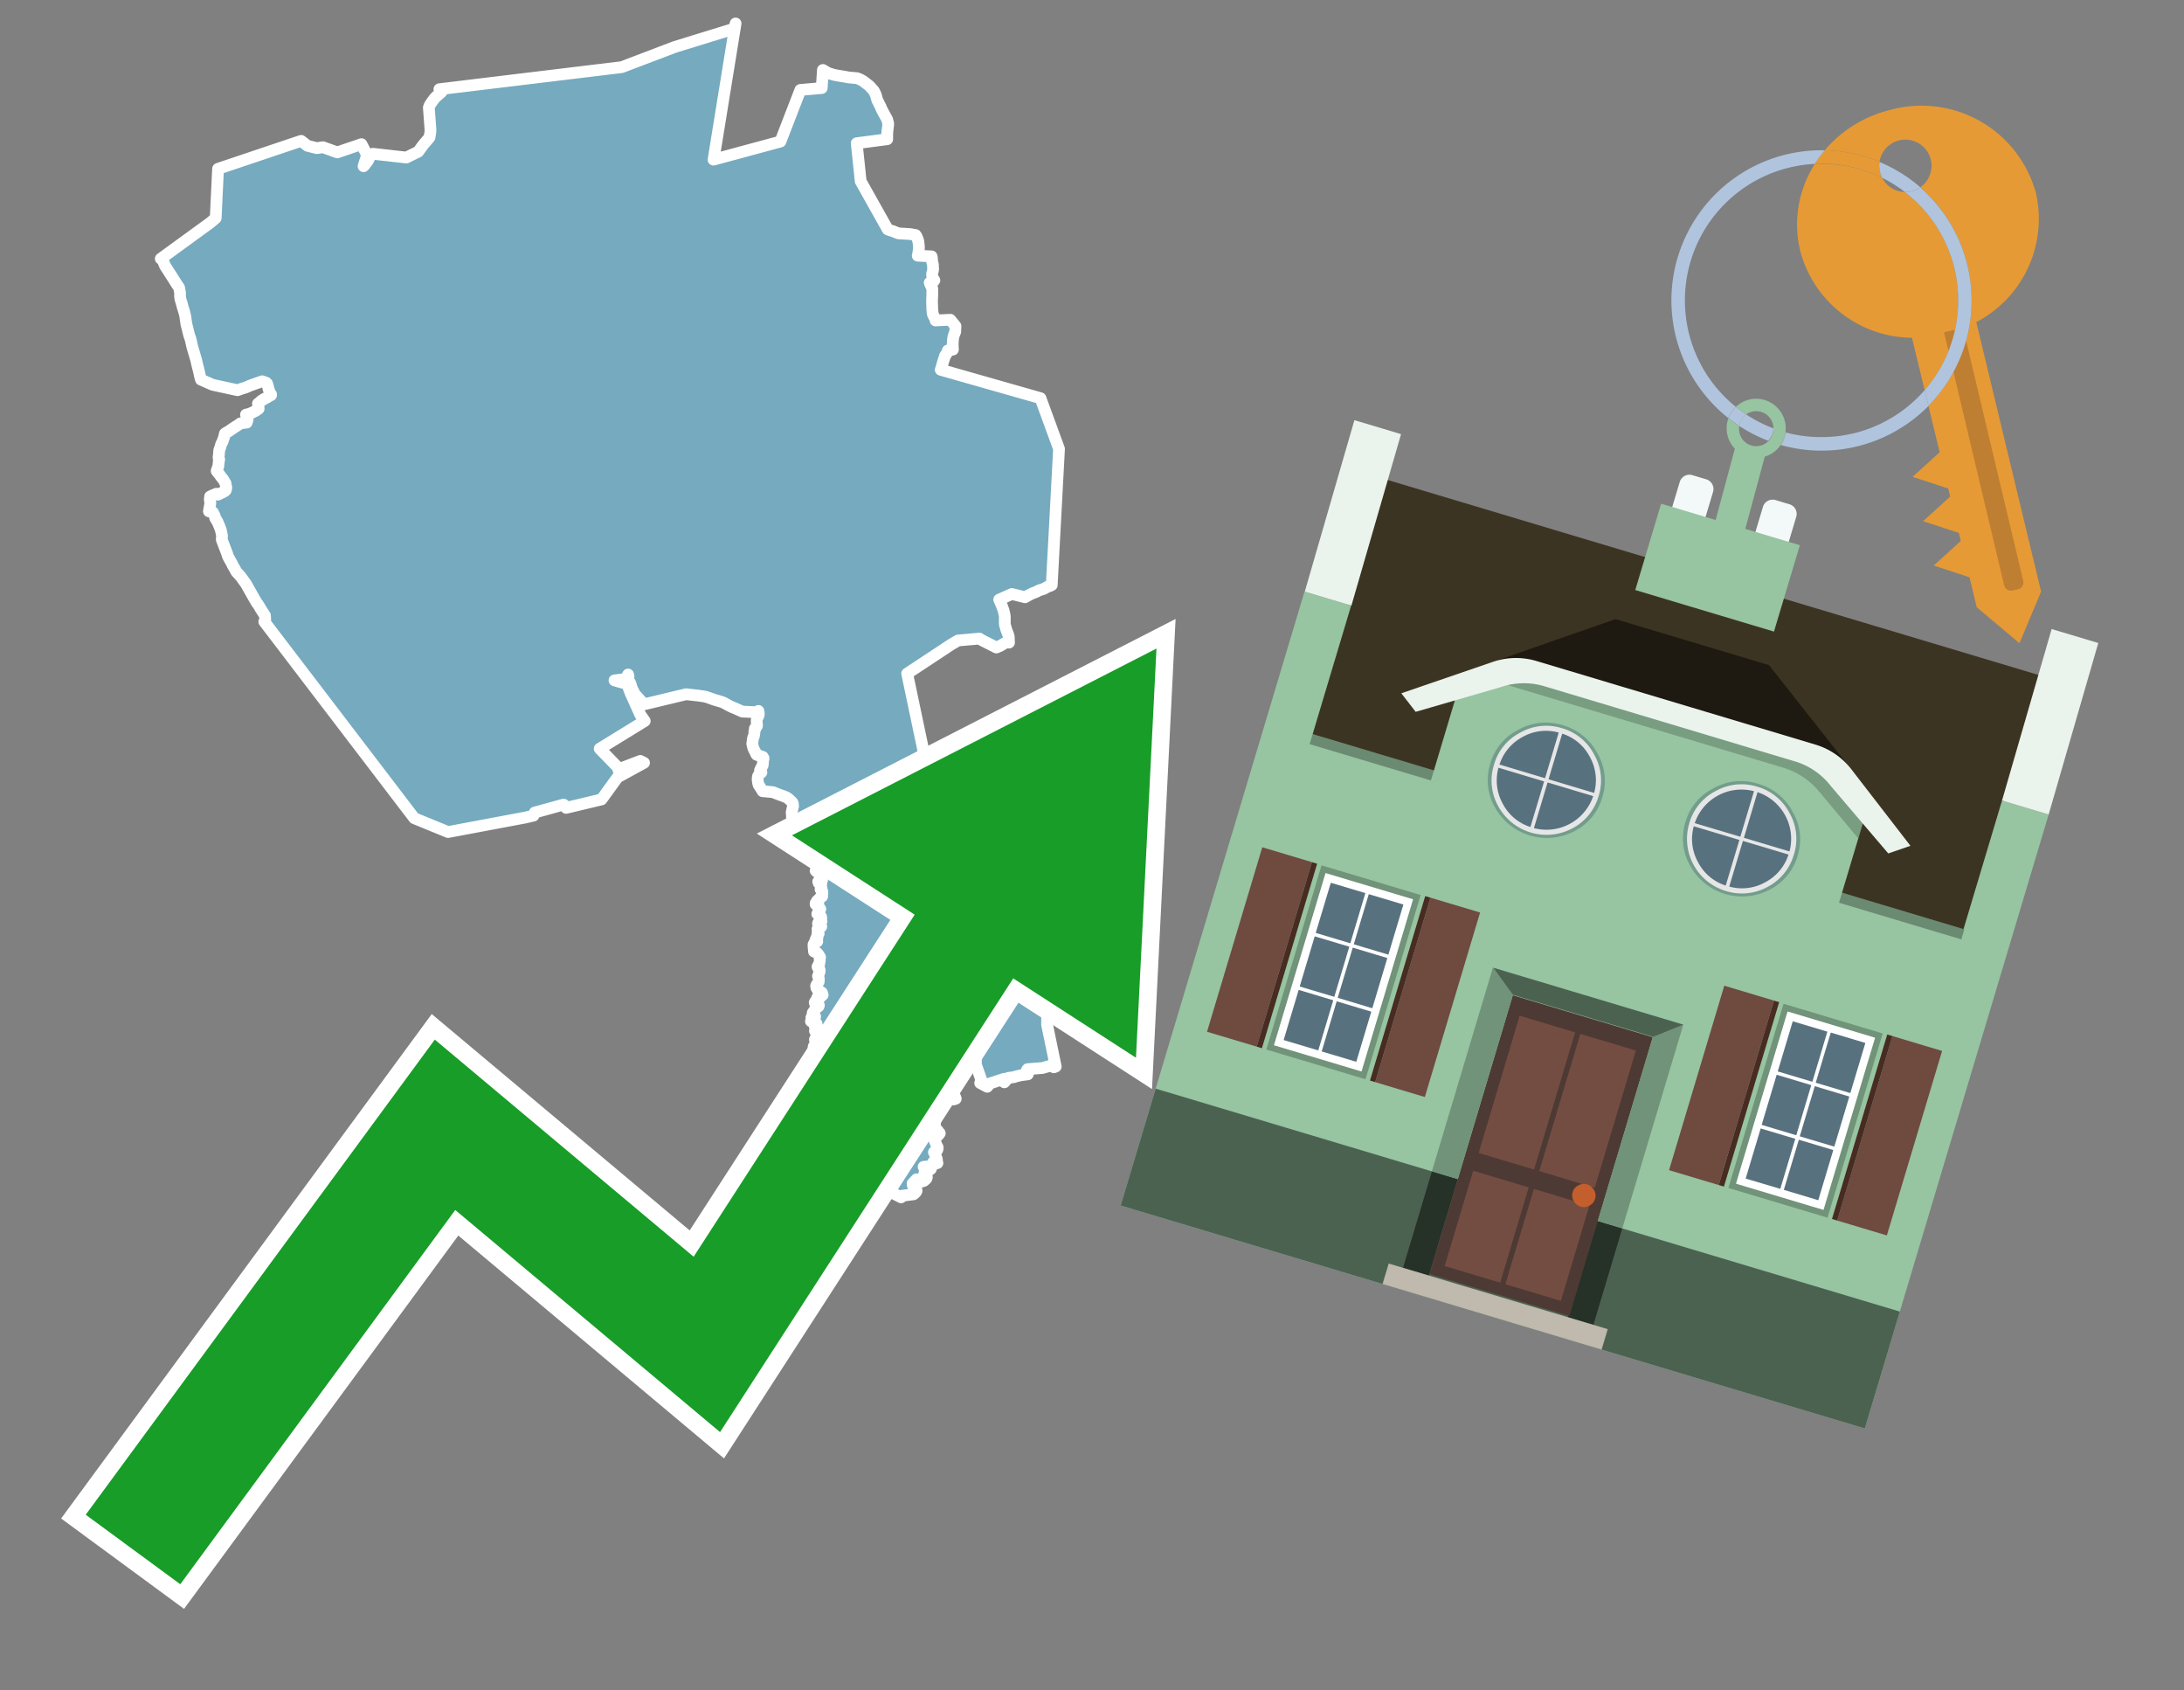 <svg id="Text" xmlns="http://www.w3.org/2000/svg" width="93.05" height="72" viewBox="0 0 93.05 72"><rect x="0" y="0" width="93.05" height="72" fill="#808080" stroke="none"/><polygon points="31.25,1.23 31.28,1.28 31.31,1.12 31.34,1 30.4,6.8 33.25,6.03 34.1,3.83 35.01,3.75 35.06,2.98 35.11,3.01 35.21,3.07 35.33,3.13 35.44,3.16 35.54,3.19 35.82,3.24 36.01,3.27 36.16,3.3 36.52,3.33 36.66,3.39 36.77,3.45 36.99,3.62 37.03,3.65 37.06,3.68 37.23,3.87 37.27,3.95 37.3,4.01 37.32,4.06 37.36,4.21 37.38,4.27 37.42,4.35 37.52,4.55 37.56,4.65 37.65,4.82 37.76,5.02 37.8,5.09 37.81,5.14 37.82,5.18 37.83,5.21 37.84,5.25 37.84,5.33 37.81,5.57 37.8,5.7 37.8,5.81 37.8,5.93 36.5,6.1 36.67,7.72 37.82,9.77 37.92,9.81 38.06,9.85 38.15,9.89 38.28,9.94 38.78,9.97 39.01,10.01 39.05,10.07 39.09,10.17 39.11,10.22 39.12,10.26 39.13,10.3 39.14,10.4 39.15,10.49 39.15,10.57 39.14,10.66 39.12,10.81 39.12,10.84 39.1,10.89 39.69,10.92 39.7,10.95 39.72,11.18 39.75,11.27 39.75,11.39 39.76,11.46 39.74,11.56 39.73,11.59 39.72,11.63 39.71,11.67 39.72,11.77 39.75,11.84 39.78,11.89 39.81,11.94 39.78,11.98 39.61,12.04 39.64,12.12 39.68,12.2 39.72,12.29 39.72,12.32 39.72,12.51 39.72,12.59 39.71,12.78 39.71,12.85 39.72,13.17 39.74,13.37 39.79,13.48 39.84,13.56 39.86,13.65 40.49,13.62 40.71,13.89 40.7,14.09 40.7,14.13 40.66,14.22 40.62,14.35 40.6,14.47 40.59,14.65 40.6,14.89 40.38,14.93 40.37,14.98 40.34,15.04 40.32,15.08 40.29,15.12 40.26,15.16 40.25,15.2 40.22,15.29 40.19,15.38 40.17,15.45 40.11,15.66 40.08,15.75 44.33,16.96 45.12,19.12 44.81,24.92 44.73,24.96 44.63,24.99 44.48,25.08 44.38,25.11 44.26,25.15 44.13,25.22 43.99,25.27 43.83,25.35 43.74,25.4 43.67,25.44 43.11,25.3 42.57,25.54 42.59,25.58 42.68,25.79 42.76,26.01 42.8,26.19 42.81,26.26 42.81,26.33 42.81,26.44 42.81,26.56 42.82,26.63 42.84,26.7 42.86,26.77 42.87,26.81 42.95,27.02 42.97,27.09 42.98,27.12 42.98,27.17 42.99,27.37 42.92,27.34 42.78,27.41 42.63,27.5 42.52,27.55 42.45,27.58 41.8,27.25 41.73,27.2 40.82,27.28 40.53,27.45 38.65,28.69 39.3,31.78 40.16,36.24 42.03,38.33 42.69,38.59 42.59,38.85 43.48,39.63 45.31,39.8 45.03,40.7 44.85,40.96 44.95,41.03 44.63,41.88 44.61,43.64 44.98,45.43 44.9,45.46 44.76,45.39 44.42,45.49 43.78,45.54 43.75,45.58 43.76,45.62 43.78,45.67 43.8,45.73 43.79,45.76 43.49,45.8 43.28,45.85 43.2,45.88 42.96,45.91 42.89,45.99 42.85,46.03 42.79,46.1 42.78,45.95 42.14,46.16 42.13,46.19 42.09,46.26 42.06,46.29 41.76,46.13 41.83,46.06 41.57,45.32 41.58,45.27 41.58,45.18 41.58,45.12 41.52,45.09 41.42,45.04 40.92,45.35 40.32,46.38 40.33,46.42 40.34,46.46 40.38,46.49 40.51,46.52 40.59,46.57 40.64,46.62 40.66,46.66 40.7,46.74 40.72,46.8 40.63,46.83 40.03,46.7 39.94,46.88 39.88,46.98 39.82,47.09 39.81,47.13 39.77,47.22 39.76,47.3 39.77,47.43 39.79,47.5 39.81,47.55 39.84,47.61 39.85,47.7 39.84,47.81 39.83,47.91 39.84,47.98 39.85,48.07 39.86,48.12 39.95,48.15 39.94,48.18 39.98,48.21 40.02,48.24 40.04,48.27 39.99,48.34 39.95,48.37 39.9,48.43 39.88,48.46 39.83,48.54 39.82,48.58 39.85,48.65 39.87,48.69 39.88,48.72 39.9,48.79 39.93,48.83 39.95,48.87 39.95,48.92 39.94,48.96 39.92,49 39.79,49.08 39.83,49.16 39.86,49.22 39.89,49.31 39.91,49.35 39.92,49.42 39.83,49.46 39.76,49.5 39.94,49.54 39.85,49.57 39.79,49.6 39.75,49.63 39.67,49.67 39.35,49.7 39.4,49.73 39.47,49.76 39.66,49.79 39.62,49.82 39.56,49.86 39.45,49.89 39.4,49.94 39.38,49.98 39.4,50.03 39.48,50.09 39.49,50.14 39.47,50.2 39.41,50.26 39.36,50.3 39.26,50.33 39.05,50.23 38.88,50.41 38.89,50.49 38.92,50.54 38.97,50.57 39.01,50.62 39.05,50.69 39.05,50.73 39.02,50.78 38.97,50.83 38.92,50.87 38.44,50.93 38.39,51 37.34,50.46 37.32,50.37 36.99,48.76 36.94,48.61 36.46,48.3 34.96,48.04 34.94,47.95 35.01,47.87 35.05,47.84 35.09,47.75 35.07,47.64 35.03,47.58 35.03,47.47 35.01,47.37 34.98,47.34 34.89,47.26 34.8,47.19 34.25,47.06 33.75,47.03 33.7,46.94 33.72,46.91 33.8,46.77 34.17,46.35 34.33,46.22 34.52,45.7 34.7,45.24 34.69,45.21 34.9,45 34.91,44.95 34.9,44.92 34.88,44.89 34.79,44.83 34.79,44.79 34.78,44.75 34.76,44.71 34.71,44.65 34.66,44.62 34.67,44.57 34.78,44.54 34.76,44.49 34.76,44.43 34.74,44.39 34.72,44.28 34.75,44.22 34.78,44.15 34.83,44.08 34.83,44.04 34.91,43.97 34.72,43.91 34.73,43.88 34.77,43.81 34.84,43.77 34.74,43.74 34.71,43.71 34.74,43.67 34.79,43.6 34.63,43.53 34.55,43.5 34.56,43.46 34.58,43.43 34.61,43.4 34.59,43.37 34.57,43.34 34.73,43.3 34.64,43.2 34.62,43.17 34.63,43.13 34.67,43.09 34.68,43.06 34.73,42.99 34.82,42.9 34.87,42.87 34.89,42.82 34.84,42.79 34.73,42.76 34.71,42.7 34.74,42.65 34.8,42.62 34.87,42.59 34.81,42.56 34.81,42.52 34.82,42.49 34.97,42.45 35.05,42.38 35.03,42.32 35.02,42.28 34.96,42.24 34.83,42.16 34.81,42.11 34.78,42.07 34.81,42.02 34.77,41.99 34.8,41.93 34.86,41.85 34.88,41.82 34.89,41.72 34.88,41.65 34.85,41.58 34.88,41.5 34.92,41.39 34.92,41.3 34.86,41.24 34.83,41.18 34.86,41.12 34.9,41.07 34.93,40.9 34.92,40.86 34.94,40.77 34.85,40.63 34.79,40.57 34.68,40.53 34.68,40.48 34.67,40.43 34.66,40.3 34.66,40.23 34.7,40.19 34.71,40.13 34.82,40.1 34.78,40.04 34.76,39.99 34.83,39.94 34.81,39.87 34.84,39.83 34.88,39.76 34.83,39.72 34.86,39.66 34.83,39.57 34.87,39.53 34.92,39.5 34.99,39.47 34.98,39.42 34.91,39.38 34.85,39.34 34.86,39.31 35,39.24 34.98,39.17 34.97,39.13 34.99,39.09 34.98,39.04 34.94,38.99 34.82,38.93 34.89,38.77 34.95,38.72 34.9,38.64 34.83,38.55 34.75,38.52 34.75,38.47 34.79,38.43 34.81,38.37 34.87,38.4 34.91,38.27 34.96,38.23 35.03,38.18 35.01,38.12 35.02,38.06 35.04,38.03 35.03,37.95 35.01,37.91 34.96,37.88 35,37.83 34.98,37.77 34.97,37.71 34.94,37.68 34.99,37.65 34.88,37.61 34.86,37.55 34.94,37.52 35.03,37.47 35.02,37.4 35.04,37.35 35.01,37.31 34.97,37.26 34.92,37.2 34.83,37.16 34.75,37.09 34.83,37.02 34.96,36.95 34.99,36.87 35.04,36.81 35.04,36.77 35.1,36.71 35.16,36.68 35.14,36.65 35.05,36.55 35.02,36.52 34.99,36.46 34.99,36.43 34.99,36.29 35.02,36.33 35.01,36.4 35.08,36.49 35.14,36.59 35.39,36.17 35.39,36.1 35.38,36.02 35.37,35.96 35.34,35.89 35.3,35.84 35.2,35.69 35.15,35.65 35.07,35.61 35,35.58 34.9,35.54 34.84,35.51 34.77,35.47 34.66,35.4 34.61,35.35 34.58,35.31 34.52,35.28 34.43,35.24 34.38,35.21 34.3,35.17 34.25,35.14 34.18,35.1 34.13,35.07 34,34.99 33.85,35.03 33.74,34.96 33.77,34.92 33.78,34.89 33.74,34.79 33.74,34.69 33.73,34.64 33.73,34.58 33.74,34.55 33.75,34.51 33.76,34.45 33.78,34.37 33.79,34.34 33.78,34.23 33.76,34.18 33.7,34.12 33.66,34.08 33.59,34.02 33.55,33.99 33.5,33.96 33.38,33.91 33.21,33.85 33.08,33.8 32.93,33.74 32.49,33.7 32.44,33.61 32.41,33.57 32.37,33.5 32.32,33.43 32.3,33.35 32.29,33.29 32.28,33.21 32.28,33.18 32.29,33.08 32.3,33.05 32.34,32.99 32.4,32.93 32.44,32.9 32.4,32.87 32.38,32.81 32.45,32.67 32.49,32.61 32.5,32.57 32.5,32.53 32.51,32.44 32.51,32.37 32.53,32.32 32.53,32.29 32.5,32.24 32.39,32.2 32.24,32.15 32.21,32.11 32.18,32.03 32.14,31.96 32.12,31.92 32.09,31.85 32.05,31.68 32.06,31.6 32.07,31.55 32.07,31.51 32.08,31.47 32.09,31.41 32.11,31.38 32.13,31.31 32.14,31.24 32.14,31.18 32.14,31.15 32.15,31.12 32.17,31.08 32.16,31.03 32.2,30.98 32.23,30.95 32.25,30.92 32.25,30.84 32.24,30.75 32.24,30.68 32.25,30.63 32.25,30.57 32.3,30.52 32.32,30.47 32.33,30.39 32.31,30.28 32.3,30.34 31.63,30.31 31.45,30.23 31.32,30.17 31.24,30.14 31.15,30.1 31.05,30.05 30.87,29.95 30.76,29.9 30.59,29.85 30.42,29.8 30.28,29.75 30.14,29.7 30.04,29.67 29.77,29.63 29.23,29.57 27.44,30 27.02,29.54 27,29.47 26.96,29.4 26.92,29.31 26.89,29.23 26.88,29.17 26.85,29.09 26.8,29.02 26.76,28.95 26.76,28.88 26.78,28.82 26.77,28.78 26.76,28.73 26.66,28.92 26.18,28.98 26.42,29.05 26.72,29.13 26.86,29.51 27.28,30.44 27.47,30.71 25.55,31.89 26.28,32.64 26.32,32.7 26.34,32.77 27.28,32.41 27.44,32.49 26.31,33.11 25.63,34.05 24.12,34.41 24.05,34.3 24.01,34.27 22.78,34.61 22.73,34.74 22.39,34.82 19.09,35.44 17.65,34.85 11.26,26.48 11.3,26.41 11.29,26.22 11.25,26.16 11.22,26.11 11.13,25.97 11.09,25.91 11.06,25.85 10.99,25.74 10.95,25.69 10.83,25.49 10.48,24.87 10.27,24.58 10.24,24.54 10.19,24.49 10.17,24.46 10.11,24.4 10.06,24.34 10.04,24.3 10,24.22 9.96,24.16 9.9,24.05 9.88,24 9.76,23.79 9.71,23.69 9.69,23.63 9.68,23.59 9.45,22.99 9.45,22.94 9.46,22.83 9.44,22.72 9.41,22.58 9.35,22.42 9.27,22.23 9.17,22.07 9.15,21.98 9.1,21.88 9.09,21.85 9.06,21.81 8.9,21.78 8.94,21.55 8.96,21.45 8.96,21.4 8.95,21.35 8.94,21.32 8.94,21.26 8.94,21.23 8.97,21.2 8.95,21.15 9.03,21.11 9.22,21.03 9.28,21.07 9.53,20.95 9.59,20.91 9.62,20.88 9.64,20.79 9.64,20.74 9.61,20.64 9.61,20.59 9.59,20.56 9.51,20.42 9.41,20.3 9.35,20.21 9.29,20.14 9.23,20.06 9.24,20.03 9.26,19.97 9.3,19.87 9.31,19.78 9.31,19.74 9.32,19.71 9.32,19.66 9.34,19.57 9.32,19.54 9.31,19.47 9.32,19.43 9.32,19.4 9.33,19.34 9.33,19.31 9.34,19.18 9.38,19.07 9.42,18.93 9.44,18.88 9.47,18.84 9.49,18.78 9.55,18.61 9.58,18.47 9.65,18.42 9.71,18.39 9.76,18.36 9.8,18.33 10.02,18.18 10.12,18.12 10.25,18.03 10.51,18 10.55,17.88 10.48,17.66 10.61,17.63 10.69,17.6 10.89,17.5 11.02,17.41 11.01,17.31 10.99,17.19 11.04,17.16 11.12,17.08 11.24,17 11.38,16.93 11.45,16.88 11.55,16.83 11.55,16.8 11.5,16.74 11.48,16.68 11.45,16.59 11.43,16.53 11.42,16.47 11.38,16.34 11.34,16.3 11.17,16.24 10.66,16.42 10.48,16.5 10.29,16.56 10.12,16.62 9.06,16.39 8.56,16.17 8.52,16.02 8.48,15.83 8.4,15.52 8.36,15.34 8.19,14.76 8.15,14.58 8.11,14.42 8.06,14.28 7.94,13.8 7.89,13.45 7.85,13.29 7.8,13.13 7.78,13.07 7.76,12.98 7.69,12.75 7.67,12.62 7.67,12.46 7.63,12.25 7.56,12.15 7.28,11.71 7.03,11.32 6.99,11.22 6.92,11.06 6.85,11.02 8.94,9.5 9.19,9.29 9.29,7.19 12.83,6 13.1,6.21 13.5,6.31 13.76,6.27 14.09,6.39 14.37,6.49 15.4,6.14 15.64,6.6 15.52,6.98 15.49,7.08 15.53,7.04 15.59,6.95 15.64,6.9 15.73,6.74 15.76,6.66 15.78,6.63 15.89,6.55 17.31,6.71 17.82,6.46 18.03,6.17 18.27,5.89 18.3,5.85 18.34,5.6 18.34,5.51 18.27,4.58 18.31,4.48 18.36,4.4 18.43,4.3 18.52,4.18 18.58,4.12 18.81,3.92 18.72,3.8 26.49,2.86 28.75,2 " fill="#75aabf" stroke="#fff" stroke-linejoin="round" stroke-width="0.5"/><polygon points="49.272 27.624 33.741 35.58 38.97 38.959 29.553 53.529 18.525 44.281 3.652 64.518 7.681 67.479 19.396 51.538 30.678 60.999 43.169 41.673 48.398 45.053 49.272 27.624" fill="none" stroke="#fff" stroke-miterlimit="10" stroke-width="1.5"/><polygon points="49.272 27.624 33.741 35.58 38.97 38.959 29.553 53.529 18.525 44.281 3.652 64.518 7.681 67.479 19.396 51.538 30.678 60.999 43.169 41.673 48.398 45.053 49.272 27.624" fill="#179d28"/><path d="M80.19,7.577a1.16,1.16,0,0,1-.094-.251,1.114,1.114,0,0,1-.018-.429A6.367,6.367,0,0,0,77.743,6.4a5.269,5.269,0,0,0-.423.577c.1,0,.192-.007.288-.007A5.794,5.794,0,0,1,80.19,7.577Z" fill="#e69a35"/><path d="M77.608,6.4A6.394,6.394,0,0,0,73.64,17.81a1.26,1.26,0,0,1,.317-.48A5.821,5.821,0,0,1,77.32,6.981a5.269,5.269,0,0,1,.423-.577Z" fill="#b0c4de"/><path d="M84.2,13.72a4.962,4.962,0,0,0,2.545-5.48,5.047,5.047,0,0,0-6.179-3.566A5.322,5.322,0,0,0,77.743,6.4a6.367,6.367,0,0,1,2.335.493,1.114,1.114,0,1,1,1.736,1.084,6.392,6.392,0,0,1,.347,9.3l.479,1.985-.438.4-.716.648.92.3.6.2.082.341-.438.4-.716.648.92.3.605.2.082.341-.438.4-.716.649.92.3.605.2.307,1.274,1.821,1.534.921-2.2Z" fill="#e69a35"/><path d="M81.154,8.179a1.115,1.115,0,0,1-.964-.6,5.794,5.794,0,0,0-2.582-.6c-.1,0-.192,0-.288.007a4.783,4.783,0,0,0-.625,3.685,4.962,4.962,0,0,0,4.765,3.715L82,16.617a5.82,5.82,0,0,0-.846-8.438Z" fill="#e69a35"/><path d="M74.1,18.142a6.386,6.386,0,0,0,1.232.63.73.73,0,0,0,.224-.527h0a5.783,5.783,0,0,1-1.159-.593A.733.733,0,0,0,74.1,18.142Z" fill="#b0c4de"/><path d="M74.4,17.652q-.228-.152-.44-.322a1.26,1.26,0,0,0-.317.48c.148.117.3.228.46.332A.733.733,0,0,1,74.4,17.652Z" fill="#b0c4de"/><path d="M74.824,16.984a1.257,1.257,0,0,0-.867.346c.141.114.288.222.44.322a.731.731,0,0,1,1.159.593h0a.732.732,0,1,1-1.463,0,.7.7,0,0,1,.007-.1c-.158-.1-.312-.215-.46-.332a1.258,1.258,0,0,0,.273,1.3l-.979,3.635,1.275.341.98-3.639a1.266,1.266,0,0,0,.681-.5,1.249,1.249,0,0,0,.2-.538,1.328,1.328,0,0,0,.012-.168A1.262,1.262,0,0,0,74.824,16.984Z" fill="#97c4a1"/><path d="M85.974,25.1l-.226.053a.3.3,0,0,1-.362-.223l-2.56-10.777.81-.193L86.2,24.736A.3.3,0,0,1,85.974,25.1Z" fill="#bf7f32"/><path d="M80.1,7.326a1.16,1.16,0,0,0,.094.251,5.833,5.833,0,0,1,.964.6,1.137,1.137,0,0,0,.287-.031,1.108,1.108,0,0,0,.373-.167A6.371,6.371,0,0,0,80.078,6.9,1.114,1.114,0,0,0,80.1,7.326Z" fill="#b0c4de"/><path d="M77.608,18.618a5.836,5.836,0,0,1-1.534-.2,1.24,1.24,0,0,1-.2.537,6.4,6.4,0,0,0,6.291-1.666L82,16.617A5.807,5.807,0,0,1,77.608,18.618Z" fill="#b0c4de"/><path d="M81.814,7.981a1.108,1.108,0,0,1-.373.167,1.137,1.137,0,0,1-.287.031A5.82,5.82,0,0,1,82,16.617l.161.667a6.392,6.392,0,0,0-.347-9.3Z" fill="#b0c4de"/><polygon points="83.79 39.753 55.78 31.364 58.988 20.404 86.964 28.783 83.79 39.753 83.79 39.753" fill="#3c3422" fill-rule="evenodd"/><polygon points="81.705 53.32 87.284 34.692 85.297 34.097 83.656 39.575 55.926 31.269 57.567 25.791 55.579 25.196 47.746 51.348 79.451 60.844 81.705 53.32" fill="#97c4a1" fill-rule="evenodd"/><rect x="69.522" y="21.148" width="0.444" height="28.983" transform="translate(15.592 92.226) rotate(-73.326)" opacity="0.3"/><polygon points="87.284 34.692 85.297 34.097 87.411 26.793 89.398 27.388 87.284 34.692 87.284 34.692" fill="#eaf3ec" fill-rule="evenodd"/><polygon points="57.578 25.794 55.591 25.199 57.705 17.896 59.692 18.491 57.578 25.794 57.578 25.794" fill="#eaf3ec" fill-rule="evenodd"/><polygon points="79.451 60.844 80.943 55.865 49.238 46.369 47.747 51.348 79.451 60.844 79.451 60.844" fill="#4c6251" fill-rule="evenodd"/><path d="M71.566,20.528l-.522,1.743,1.418.425.523-1.744a.432.432,0,0,0-.289-.536l-.593-.177A.431.431,0,0,0,71.566,20.528Z" fill="#f3f9f8" fill-rule="evenodd"/><path d="M75.111,21.589l-.522,1.743,1.418.425.522-1.743a.43.43,0,0,0-.289-.536l-.593-.178A.43.43,0,0,0,75.111,21.589Z" fill="#f3f9f8" fill-rule="evenodd"/><polygon points="75.368 28.329 68.829 26.37 63.807 28.121 78.733 32.591 75.368 28.329" fill="#1e1a11"/><polygon points="78.248 32.422 64.442 28.287 62.236 28.998 60.064 36.247 77.453 41.455 79.651 34.116 78.248 32.422" fill="#97c4a1"/><path d="M77.74,32.516S65.088,28.725,65,28.7l-.938.43,11.892,3.562a3.175,3.175,0,0,1,1.532,1l1.685,2.02.327-1.09Z" fill-rule="evenodd" opacity="0.2"/><path d="M77.35,31.716,65.458,28.154a3.041,3.041,0,0,0-1.854.037l-3.9,1.339.611.79,3.626-1.054a3.045,3.045,0,0,1,1.855-.037l10.673,3.2A3.028,3.028,0,0,1,78,33.477l2.45,2.874.945-.325-2.518-3.26A3.036,3.036,0,0,0,77.35,31.716Z" fill="#eaf3ec"/><polygon points="76.683 23.223 70.773 21.453 69.671 25.132 75.581 26.902 76.683 23.223 76.683 23.223" fill="#97c4a1" fill-rule="evenodd"/><g id="Symbol_9_0_Layer2_0_MEMBER_8_MEMBER_21_MEMBER_0_FILL" data-name="Symbol 9 0 Layer2 0 MEMBER 8 MEMBER 21 MEMBER 0 FILL"><path d="M66.584,30.892a2.39,2.39,0,0,0-1.891.189,2.317,2.317,0,0,0-1.2,1.448A2.345,2.345,0,0,0,63.7,34.4a2.528,2.528,0,0,0,3.367,1.008,2.339,2.339,0,0,0,1.2-1.447,2.313,2.313,0,0,0-.208-1.87A2.394,2.394,0,0,0,66.584,30.892Z" fill="#729d8c"/></g><g id="Symbol_9_0_Layer2_0_MEMBER_8_MEMBER_21_MEMBER_1_FILL" data-name="Symbol 9 0 Layer2 0 MEMBER 8 MEMBER 21 MEMBER 1 FILL"><path d="M66.547,31.016a2.241,2.241,0,0,0-1.769.185,2.213,2.213,0,0,0-1.127,1.376,2.239,2.239,0,0,0,.185,1.768,2.341,2.341,0,0,0,3.145.942,2.234,2.234,0,0,0,1.126-1.376,2.207,2.207,0,0,0-.185-1.768A2.237,2.237,0,0,0,66.547,31.016Z" fill="#e6e6e6"/></g><g id="Symbol_9_0_Layer2_0_MEMBER_8_MEMBER_21_MEMBER_2_MEMBER_0_FILL" data-name="Symbol 9 0 Layer2 0 MEMBER 8 MEMBER 21 MEMBER 2 MEMBER 0 FILL"><path d="M65.787,33.284,63.843,32.7a2.036,2.036,0,0,0,.186,1.539,2.015,2.015,0,0,0,1.175.986Z" fill="#58717f"/></g><g id="Symbol_9_0_Layer2_0_MEMBER_8_MEMBER_21_MEMBER_2_MEMBER_1_FILL" data-name="Symbol 9 0 Layer2 0 MEMBER 8 MEMBER 21 MEMBER 2 MEMBER 1 FILL"><path d="M65.827,33.148l.582-1.944a2.01,2.01,0,0,0-1.523.178,2.037,2.037,0,0,0-1,1.183Z" fill="#58717f"/></g><g id="Symbol_9_0_Layer2_0_MEMBER_8_MEMBER_21_MEMBER_2_MEMBER_2_FILL" data-name="Symbol 9 0 Layer2 0 MEMBER 8 MEMBER 21 MEMBER 2 MEMBER 2 FILL"><path d="M67.878,33.91l-1.943-.582-.582,1.944a2.1,2.1,0,0,0,2.525-1.362Z" fill="#58717f"/></g><g id="Symbol_9_0_Layer2_0_MEMBER_8_MEMBER_21_MEMBER_2_MEMBER_3_FILL" data-name="Symbol 9 0 Layer2 0 MEMBER 8 MEMBER 21 MEMBER 2 MEMBER 3 FILL"><path d="M66.558,31.249l-.582,1.943,1.943.582a2.031,2.031,0,0,0-.186-1.539A2.009,2.009,0,0,0,66.558,31.249Z" fill="#58717f"/></g><g id="Symbol_9_0_Layer2_0_MEMBER_8_MEMBER_21_MEMBER_0_FILL-2" data-name="Symbol 9 0 Layer2 0 MEMBER 8 MEMBER 21 MEMBER 0 FILL"><path d="M74.9,33.384a2.4,2.4,0,0,0-1.891.189,2.316,2.316,0,0,0-1.2,1.448,2.341,2.341,0,0,0,.209,1.87A2.527,2.527,0,0,0,75.387,37.9a2.345,2.345,0,0,0,1.2-1.447,2.314,2.314,0,0,0-.209-1.87A2.389,2.389,0,0,0,74.9,33.384Z" fill="#729d8c"/></g><g id="Symbol_9_0_Layer2_0_MEMBER_8_MEMBER_21_MEMBER_1_FILL-2" data-name="Symbol 9 0 Layer2 0 MEMBER 8 MEMBER 21 MEMBER 1 FILL"><path d="M74.867,33.508a2.239,2.239,0,0,0-1.768.185,2.21,2.21,0,0,0-1.127,1.376,2.316,2.316,0,0,0,1.564,2.883,2.261,2.261,0,0,0,1.765-.173A2.237,2.237,0,0,0,76.428,36.4a2.209,2.209,0,0,0-.185-1.769A2.239,2.239,0,0,0,74.867,33.508Z" fill="#e6e6e6"/></g><g id="Symbol_9_0_Layer2_0_MEMBER_8_MEMBER_21_MEMBER_2_MEMBER_0_FILL-2" data-name="Symbol 9 0 Layer2 0 MEMBER 8 MEMBER 21 MEMBER 2 MEMBER 0 FILL"><path d="M74.107,35.776l-1.943-.582a2.031,2.031,0,0,0,.186,1.539,2.009,2.009,0,0,0,1.175.986Z" fill="#58717f"/></g><g id="Symbol_9_0_Layer2_0_MEMBER_8_MEMBER_21_MEMBER_2_MEMBER_1_FILL-2" data-name="Symbol 9 0 Layer2 0 MEMBER 8 MEMBER 21 MEMBER 2 MEMBER 1 FILL"><path d="M74.148,35.64,74.73,33.7a2.1,2.1,0,0,0-2.525,1.362Z" fill="#58717f"/></g><g id="Symbol_9_0_Layer2_0_MEMBER_8_MEMBER_21_MEMBER_2_MEMBER_2_FILL-2" data-name="Symbol 9 0 Layer2 0 MEMBER 8 MEMBER 21 MEMBER 2 MEMBER 2 FILL"><path d="M76.2,36.4l-1.943-.582-.582,1.944a2.015,2.015,0,0,0,1.523-.178A2.036,2.036,0,0,0,76.2,36.4Z" fill="#58717f"/></g><g id="Symbol_9_0_Layer2_0_MEMBER_8_MEMBER_21_MEMBER_2_MEMBER_3_FILL-2" data-name="Symbol 9 0 Layer2 0 MEMBER 8 MEMBER 21 MEMBER 2 MEMBER 3 FILL"><path d="M74.879,33.741,74.3,35.684l1.943.582a2.1,2.1,0,0,0-1.361-2.525Z" fill="#58717f"/></g><polygon points="51.426 43.946 53.542 44.58 55.896 36.723 53.78 36.089 51.426 43.946 51.426 43.946" fill="#6e4a3f" fill-rule="evenodd"/><polygon points="53.542 44.58 53.764 44.647 56.117 36.789 55.896 36.723 53.542 44.58 53.542 44.58" fill="#482b22" fill-rule="evenodd"/><polygon points="60.706 46.726 58.59 46.092 60.943 38.235 63.059 38.868 60.706 46.726 60.706 46.726" fill="#6e4a3f" fill-rule="evenodd"/><polygon points="58.59 46.092 58.368 46.026 60.722 38.168 60.943 38.235 58.59 46.092 58.59 46.092" fill="#482b22" fill-rule="evenodd"/><rect x="53.146" y="39.209" width="8.19" height="4.408" transform="translate(1.145 84.365) rotate(-73.326)" fill="#719379"/><polygon points="60.205 38.304 56.474 37.187 54.277 44.522 58.008 45.639 60.205 38.304 60.205 38.304" fill="#fff" fill-rule="evenodd"/><path d="M59.792,38.527l-.64,2.136-1.474-.442.639-2.135,1.475.441Zm-1.621-.485-.64,2.136-1.474-.442L56.7,37.6l1.474.442Zm-2.158,1.84,1.475.441-.64,2.136-1.474-.441.639-2.136Zm-.683,2.282,1.474.441-.639,2.136L54.69,44.3l.64-2.135Zm.981,2.621.639-2.136,1.475.442-.64,2.135-1.474-.441Zm2.158-1.84L56.994,42.5l.64-2.136,1.474.442-.639,2.136Z" fill="#58717f" fill-rule="evenodd"/><polygon points="80.39 52.621 78.274 51.988 80.628 44.13 82.743 44.764 80.39 52.621 80.39 52.621" fill="#6e4a3f" fill-rule="evenodd"/><polygon points="78.274 51.988 78.053 51.921 80.406 44.064 80.628 44.13 78.274 51.988 78.274 51.988" fill="#482b22" fill-rule="evenodd"/><polygon points="71.111 49.842 73.227 50.476 75.58 42.619 73.464 41.985 71.111 49.842 71.111 49.842" fill="#6e4a3f" fill-rule="evenodd"/><polygon points="73.227 50.476 73.448 50.542 75.802 42.685 75.58 42.619 73.227 50.476 73.227 50.476" fill="#482b22" fill-rule="evenodd"/><rect x="72.83" y="45.105" width="8.19" height="4.408" transform="translate(9.534 107.426) rotate(-73.326)" fill="#719379"/><polygon points="76.159 43.083 79.889 44.2 77.692 51.535 73.962 50.418 76.159 43.083 76.159 43.083" fill="#fff" fill-rule="evenodd"/><path d="M76.381,43.5l1.475.442-.64,2.135-1.475-.441.64-2.136ZM78,43.981l1.474.442-.64,2.136-1.474-.442L78,43.981Zm.791,2.724-.64,2.135L76.679,48.4l.64-2.136,1.474.442Zm-.684,2.282-.639,2.135L76,50.68l.64-2.135,1.474.442Zm-2.26,1.65L74.375,50.2l.639-2.135,1.475.441-.64,2.136Zm-.791-2.724.64-2.135,1.474.441-.639,2.136-1.475-.442Z" fill="#58717f" fill-rule="evenodd"/><polygon points="67.888 56.431 69.118 52.323 68.019 51.994 66.789 56.102 67.888 56.431 67.888 56.431" fill="#263128" fill-rule="evenodd"/><polygon points="60.877 54.331 62.108 50.223 61.007 49.894 59.776 54.002 60.877 54.331 60.877 54.331" fill="#263128" fill-rule="evenodd"/><g id="Symbol_9_0_Layer2_0_MEMBER_8_MEMBER_12_MEMBER_0_FILL" data-name="Symbol 9 0 Layer2 0 MEMBER 8 MEMBER 12 MEMBER 0 FILL"><path d="M70.418,44.178l-5.965-1.786L60.9,54.27l5.964,1.786Z" fill="#4e3a34"/></g><g id="Symbol_9_0_Layer2_0_MEMBER_8_MEMBER_12_MEMBER_1_MEMBER_0_FILL" data-name="Symbol 9 0 Layer2 0 MEMBER 8 MEMBER 12 MEMBER 1 MEMBER 0 FILL"><path d="M65.358,49.815l1.75-5.843-2.363-.708L63,49.107Z" fill="#744d42"/></g><g id="Symbol_9_0_Layer2_0_MEMBER_8_MEMBER_12_MEMBER_1_MEMBER_1_FILL" data-name="Symbol 9 0 Layer2 0 MEMBER 8 MEMBER 12 MEMBER 1 MEMBER 1 FILL"><path d="M67.331,44.039l-1.75,5.842,2.364.708,1.75-5.842Z" fill="#744d42"/></g><g id="Symbol_9_0_Layer2_0_MEMBER_8_MEMBER_12_MEMBER_2_MEMBER_0_FILL" data-name="Symbol 9 0 Layer2 0 MEMBER 8 MEMBER 12 MEMBER 2 MEMBER 0 FILL"><path d="M63.915,54.633l1.215-4.058-2.363-.707-1.215,4.057Z" fill="#744d42"/></g><g id="Symbol_9_0_Layer2_0_MEMBER_8_MEMBER_12_MEMBER_2_MEMBER_1_FILL" data-name="Symbol 9 0 Layer2 0 MEMBER 8 MEMBER 12 MEMBER 2 MEMBER 1 FILL"><path d="M66.5,55.407l1.215-4.057-2.363-.708L64.138,54.7Z" fill="#744d42"/></g><g id="Symbol_9_0_Layer2_0_MEMBER_8_MEMBER_13_FILL" data-name="Symbol 9 0 Layer2 0 MEMBER 8 MEMBER 13 FILL"><path d="M67.959,51.058a.439.439,0,0,0-.045-.367.487.487,0,0,0-.669-.2.445.445,0,0,0-.239.282.457.457,0,0,0,.041.378.481.481,0,0,0,.293.242.459.459,0,0,0,.377-.042A.453.453,0,0,0,67.959,51.058Z" fill="#c35e2d"/></g><g id="Symbol_9_0_Layer2_0_MEMBER_8_MEMBER_14_FILL" data-name="Symbol 9 0 Layer2 0 MEMBER 8 MEMBER 14 FILL"><path d="M64.557,42.047l-.951-.833-2.6,8.68,1.1.329Z" fill="#719379"/></g><g id="Symbol_9_0_Layer2_0_MEMBER_8_MEMBER_15_FILL" data-name="Symbol 9 0 Layer2 0 MEMBER 8 MEMBER 15 FILL"><path d="M71.718,43.643l-1.2.19L68.072,52.01l1.046.313Z" fill="#719379"/></g><g id="Symbol_9_0_Layer2_0_MEMBER_8_MEMBER_16_FILL" data-name="Symbol 9 0 Layer2 0 MEMBER 8 MEMBER 16 FILL"><path d="M63.627,41.22l.836,1.156,5.961,1.786,1.294-.519Z" fill="#4c6251"/></g><polygon points="58.905 54.69 59.166 53.819 68.498 56.614 68.237 57.485 58.905 54.69 58.905 54.69" fill="#c0b9ad" fill-rule="evenodd"/></svg>
